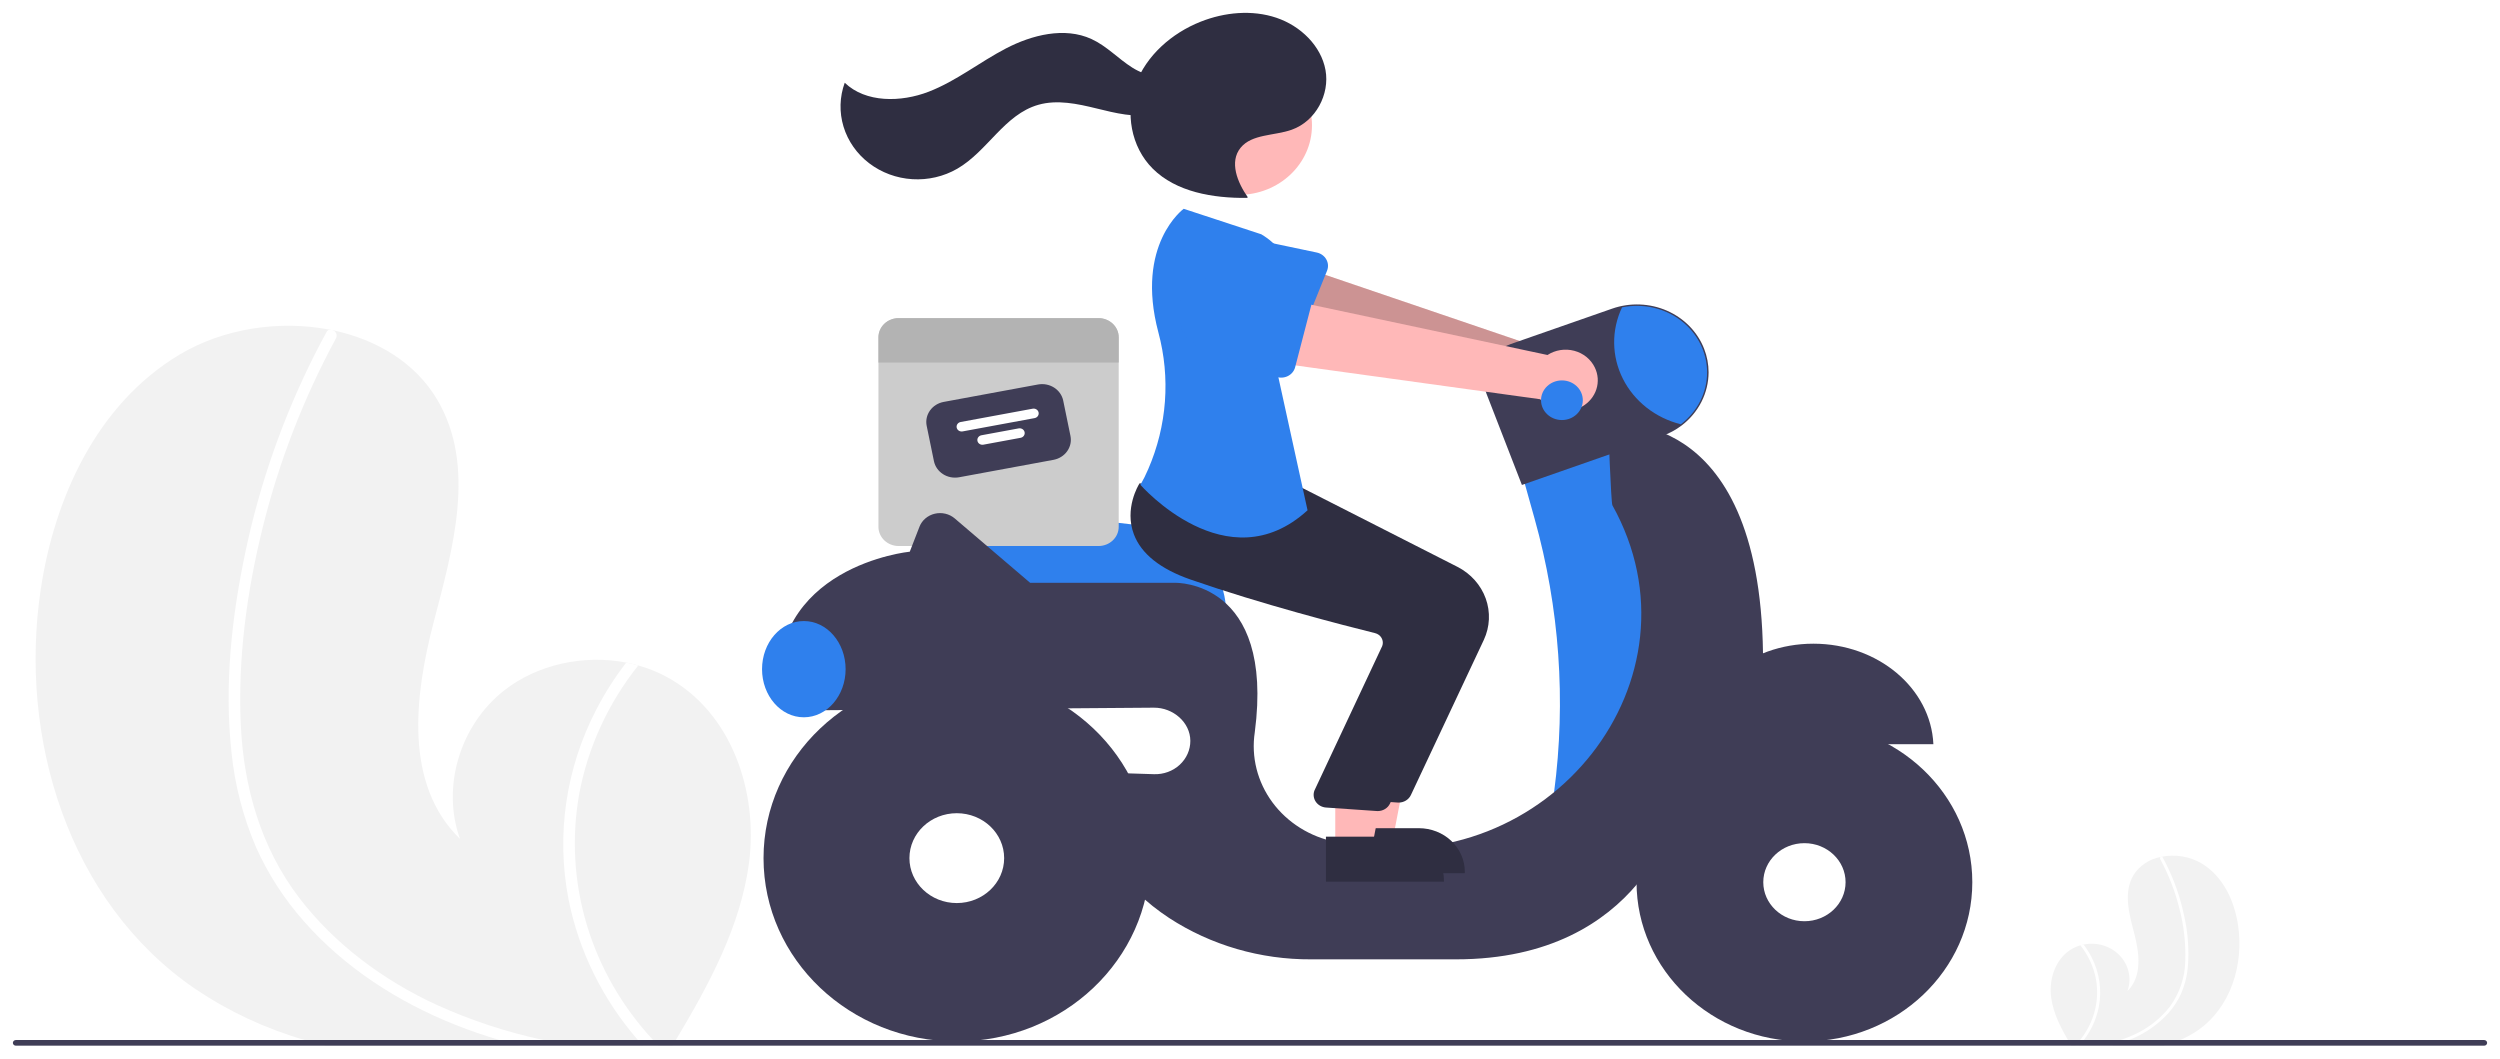 <svg width="777" height="329" viewBox="0 0 777 329" fill="none" xmlns="http://www.w3.org/2000/svg">
<g id="undraw_On_the_way_re_swjt 1" clip-path="url(#clip0_30_140)" filter="url(#filter0_d_30_140)">
<path id="Vector" d="M232.78 264.301C230.136 283.949 220.414 301.924 210.043 319.24C209.7 319.83 209.348 320.41 208.986 321H101.196C99.016 320.463 96.864 319.874 94.721 319.24C82.547 315.724 71.053 310.361 60.687 303.359C21.031 276.259 5.771 225.051 12.664 179.166C16.95 150.658 30.14 121.552 55.826 106.199C69.388 98.078 86.808 95.438 102.42 98.456C102.829 98.526 103.237 98.614 103.654 98.693C117.086 101.562 129.052 108.689 135.862 120.171C148.106 140.804 140.815 166.364 134.795 189.328C128.793 212.293 125.537 239.78 142.958 256.717C137.206 240.66 142.883 221.505 156.622 210.647C167.002 202.456 181.454 199.385 194.636 201.928C195.897 202.183 197.14 202.473 198.365 202.825C201.324 203.647 204.177 204.781 206.871 206.204C227.418 217.088 235.739 242.155 232.78 264.301Z" fill="#F2F2F2"/>
<path id="Vector_2" d="M168.866 319.24C171.853 319.9 174.849 320.481 177.864 321H161.566C159.432 320.454 157.308 319.874 155.203 319.24C150.574 317.868 146.016 316.293 141.529 314.515C123.533 307.353 106.957 296.601 94.415 282.295C88.282 275.363 83.273 267.603 79.555 259.269C75.523 249.849 72.96 239.923 71.948 229.802C69.675 209.037 71.995 187.701 76.326 167.305C80.797 146.167 88.013 125.635 97.81 106.181C98.989 103.85 100.207 101.533 101.465 99.23C101.552 99.041 101.683 98.872 101.848 98.738C102.014 98.604 102.21 98.507 102.42 98.456C102.849 98.377 103.292 98.463 103.654 98.694C104.089 98.93 104.411 99.316 104.554 99.771C104.697 100.226 104.651 100.716 104.424 101.14C94.323 119.824 86.666 139.609 81.623 160.055C76.688 180.002 73.887 200.872 74.842 221.382C75.751 240.545 81.03 259.392 93.005 275.062C103.942 289.369 119.043 300.649 135.75 308.33C146.325 313.129 157.433 316.788 168.866 319.24Z" fill="white"/>
<path id="Vector_3" d="M204.636 321H199.83C199.292 320.419 198.773 319.83 198.263 319.24C187.318 306.627 179.903 291.599 176.705 275.546C172.82 255.514 175.842 234.827 185.322 216.551C187.967 211.427 191.084 206.533 194.636 201.928C195.897 202.183 197.14 202.473 198.365 202.825C189.022 214.566 182.738 228.236 180.025 242.718C177.606 256.289 178.41 270.202 182.381 283.44C186.351 296.679 193.387 308.909 202.975 319.24C203.513 319.83 204.07 320.419 204.636 321Z" fill="white"/>
<path id="Vector_4" d="M637.501 306.036C638.199 311.222 640.765 315.966 643.502 320.536C643.592 320.691 643.686 320.844 643.781 321H672.229C672.804 320.858 673.372 320.703 673.938 320.536C677.151 319.608 680.184 318.192 682.92 316.344C693.386 309.192 697.413 295.677 695.594 283.567C694.463 276.044 690.982 268.362 684.203 264.31C680.522 262.183 676.13 261.454 671.906 262.267C671.798 262.285 671.69 262.308 671.58 262.329C669.822 262.652 668.155 263.323 666.69 264.3C665.225 265.277 663.995 266.537 663.08 267.998C659.848 273.443 661.773 280.189 663.361 286.249C664.945 292.31 665.805 299.564 661.207 304.035C661.881 302.165 662.018 300.159 661.604 298.223C661.189 296.287 660.239 294.49 658.85 293.018C657.461 291.545 655.684 290.45 653.702 289.845C651.719 289.24 649.602 289.147 647.568 289.575C647.235 289.642 646.907 289.719 646.584 289.812C645.803 290.029 645.05 290.328 644.339 290.703C638.917 293.576 636.721 300.191 637.501 306.036Z" fill="#F2F2F2"/>
<path id="Vector_5" d="M654.369 320.536C653.581 320.71 652.79 320.863 651.995 321H656.296C656.859 320.856 657.42 320.703 657.975 320.536C659.197 320.173 660.4 319.758 661.584 319.289C666.387 317.439 670.651 314.523 674.018 310.785C675.637 308.956 676.959 306.907 677.94 304.708C679.004 302.222 679.681 299.602 679.948 296.931C680.436 291.409 680.046 285.849 678.792 280.437C677.612 274.858 675.708 269.44 673.122 264.305C672.811 263.69 672.49 263.079 672.158 262.471C672.135 262.421 672.1 262.376 672.057 262.341C672.013 262.306 671.961 262.28 671.906 262.267C671.793 262.246 671.675 262.268 671.58 262.329C671.465 262.392 671.38 262.493 671.342 262.614C671.305 262.734 671.317 262.863 671.377 262.975C674.043 267.906 676.063 273.128 677.394 278.524C678.765 283.816 679.367 289.262 679.184 294.709C679.086 299.775 677.419 304.702 674.39 308.876C671.445 312.635 667.571 315.65 663.109 317.656C660.319 318.923 657.387 319.889 654.369 320.536Z" fill="white"/>
<path id="Vector_6" d="M644.929 321H646.197C646.339 320.847 646.476 320.691 646.611 320.536C649.5 317.207 651.457 313.24 652.301 309.004C653.326 303.717 652.528 298.257 650.026 293.434C649.328 292.082 648.506 290.79 647.568 289.575C647.235 289.642 646.907 289.719 646.584 289.812C649.05 292.91 650.708 296.518 651.424 300.34C652.063 303.922 651.851 307.593 650.803 311.087C649.755 314.581 647.898 317.809 645.367 320.536C645.226 320.691 645.079 320.847 644.929 321Z" fill="white"/>
<path id="Vector_7" d="M381.088 186.978H292.054L291.11 161.013C291.069 159.887 291.286 158.767 291.745 157.728C292.205 156.69 292.896 155.758 293.772 154.997C294.647 154.236 295.686 153.665 296.817 153.321C297.948 152.978 299.143 152.871 300.322 153.007L352.134 159.025H352.14C359.822 159.045 367.181 161.952 372.607 167.109C378.033 172.266 381.083 179.253 381.088 186.539V186.978Z" fill="#2F80ED"/>
<path id="Vector_8" d="M341.405 94.875H279.308C278.482 94.875 277.665 95.029 276.902 95.329C276.138 95.628 275.445 96.067 274.861 96.621C274.277 97.175 273.814 97.833 273.498 98.557C273.182 99.28 273.02 100.056 273.02 100.839V159.739C273.02 160.523 273.182 161.298 273.498 162.022C273.814 162.746 274.277 163.404 274.861 163.957C275.445 164.511 276.138 164.951 276.902 165.25C277.665 165.55 278.482 165.704 279.308 165.704H341.405C342.231 165.704 343.049 165.55 343.812 165.25C344.575 164.951 345.268 164.511 345.852 163.957C346.436 163.404 346.899 162.746 347.215 162.022C347.531 161.298 347.694 160.523 347.694 159.739V100.839C347.694 100.056 347.531 99.28 347.215 98.557C346.899 97.833 346.436 97.175 345.852 96.621C345.268 96.067 344.575 95.628 343.812 95.329C343.049 95.029 342.231 94.875 341.405 94.875Z" fill="#CCCCCC"/>
<path id="Vector_9" d="M327.42 138.918L298.101 144.333C296.362 144.653 294.561 144.305 293.092 143.366C291.623 142.427 290.607 140.973 290.266 139.324L288.012 128.347C287.676 126.697 288.043 124.989 289.033 123.595C290.023 122.202 291.555 121.238 293.293 120.915L322.612 115.5C324.351 115.18 326.153 115.528 327.622 116.468C329.091 117.407 330.107 118.86 330.447 120.509L332.701 131.486C333.038 133.136 332.671 134.845 331.681 136.238C330.691 137.631 329.158 138.595 327.42 138.918Z" fill="#3F3D56"/>
<path id="Vector_10" d="M321.554 125.949L299.179 130.082C298.77 130.158 298.346 130.076 298 129.855C297.655 129.634 297.416 129.292 297.336 128.904C297.256 128.515 297.342 128.113 297.575 127.785C297.808 127.457 298.169 127.231 298.578 127.155L320.953 123.022C321.363 122.947 321.787 123.028 322.133 123.249C322.478 123.47 322.717 123.813 322.797 124.201C322.877 124.589 322.791 124.991 322.557 125.319C322.324 125.647 321.964 125.874 321.554 125.949Z" fill="white"/>
<path id="Vector_11" d="M317.205 132.07L305.632 134.207C305.223 134.283 304.799 134.201 304.453 133.98C304.107 133.759 303.868 133.417 303.789 133.029C303.709 132.641 303.795 132.238 304.028 131.91C304.261 131.582 304.622 131.356 305.031 131.28L316.604 129.142C316.807 129.105 317.015 129.106 317.218 129.145C317.42 129.184 317.612 129.26 317.783 129.37C317.955 129.479 318.101 129.619 318.215 129.783C318.329 129.946 318.408 130.129 318.448 130.321C318.487 130.513 318.486 130.711 318.445 130.903C318.404 131.095 318.324 131.277 318.208 131.44C318.093 131.602 317.945 131.741 317.773 131.849C317.601 131.957 317.408 132.032 317.205 132.07Z" fill="white"/>
<path id="Vector_12" d="M347.694 100.839V108.668H273.02V100.839C273.02 100.056 273.182 99.28 273.498 98.557C273.814 97.833 274.277 97.175 274.861 96.621C275.445 96.067 276.138 95.628 276.902 95.329C277.665 95.029 278.482 94.875 279.308 94.875H341.405C342.231 94.875 343.049 95.029 343.812 95.329C344.575 95.628 345.268 96.067 345.852 96.621C346.436 97.175 346.899 97.833 347.215 98.557C347.531 99.28 347.694 100.056 347.694 100.839Z" fill="#B3B3B3"/>
<path id="Vector_13" d="M496.81 111.119C496.379 109.799 495.648 108.585 494.668 107.562C493.689 106.539 492.485 105.732 491.141 105.198C489.798 104.665 488.347 104.417 486.891 104.472C485.436 104.527 484.01 104.885 482.716 105.519L397.285 76.446L393.522 96.689L478.681 118.902C479.949 120.894 481.943 122.375 484.285 123.065C486.628 123.756 489.156 123.607 491.39 122.648C493.625 121.689 495.411 119.985 496.409 117.861C497.408 115.736 497.551 113.337 496.81 111.119Z" fill="#FFB8B8"/>
<path id="Vector_14" opacity="0.2" d="M496.81 111.119C496.379 109.799 495.648 108.585 494.668 107.562C493.689 106.539 492.485 105.732 491.141 105.198C489.798 104.665 488.347 104.417 486.891 104.472C485.436 104.527 484.01 104.885 482.716 105.519L397.285 76.446L393.522 96.689L478.681 118.902C479.949 120.894 481.943 122.375 484.285 123.065C486.628 123.756 489.156 123.607 491.39 122.648C493.625 121.689 495.411 119.985 496.409 117.861C497.408 115.736 497.551 113.337 496.81 111.119Z" fill="black"/>
<path id="Vector_15" d="M412.449 80.135L404.381 100.126C404.152 100.694 403.796 101.21 403.337 101.636C402.879 102.062 402.329 102.39 401.725 102.597C401.121 102.804 400.477 102.885 399.837 102.834C399.198 102.783 398.577 102.603 398.017 102.304L378.411 91.837C375.35 90.706 372.886 88.47 371.56 85.62C370.234 82.769 370.154 79.536 371.337 76.629C372.521 73.722 374.871 71.379 377.873 70.113C380.874 68.848 384.283 68.763 387.351 69.877L409.245 74.483C409.871 74.615 410.461 74.873 410.973 75.241C411.485 75.608 411.907 76.076 412.211 76.613C412.515 77.149 412.694 77.741 412.735 78.349C412.776 78.957 412.678 79.566 412.449 80.135Z" fill="#2F80ED"/>
<path id="Vector_16" d="M503.534 129.63L472.923 142.827L476.942 157.179C484.703 184.893 486.763 213.765 483.008 242.218L505.39 246.651L523.942 201.778L517.449 150.746L503.534 129.63Z" fill="#2F80ED"/>
<path id="Vector_17" d="M563.598 196.059C543.485 196.059 527.095 209.928 526.299 227.294H600.897C600.101 209.928 583.711 196.059 563.598 196.059Z" fill="#3F3D56"/>
<path id="Vector_18" d="M547.941 199.052C546.894 120.658 499.824 127.87 499.824 127.87C499.824 127.87 500.704 152.271 501.127 153.03C531.123 206.86 481.619 269.968 418.606 258.358C417.418 258.139 416.277 257.917 415.182 257.692C407.198 256.111 400.148 251.704 395.467 245.368C390.787 239.033 388.826 231.244 389.985 223.586C396.192 176.306 365.318 177.142 365.318 177.142H320.174L296.73 157.129C295.903 156.423 294.905 155.919 293.825 155.663C292.745 155.407 291.615 155.405 290.535 155.659C289.454 155.912 288.455 156.413 287.625 157.117C286.796 157.822 286.161 158.708 285.776 159.699L282.76 167.464C282.76 167.464 238.234 171.863 241.945 213.217H255.71C255.677 214.392 255.727 215.567 255.859 216.736L358.594 215.944C364.616 215.897 369.932 220.526 369.957 226.238C369.963 227.629 369.673 229.006 369.105 230.288C368.537 231.57 367.702 232.731 366.65 233.699C365.599 234.668 364.352 235.426 362.984 235.927C361.617 236.429 360.156 236.663 358.691 236.617L342.128 236.093C337.026 257.65 349.549 272.168 363.347 281.296C376.339 289.766 391.754 294.257 407.519 294.164H452.515C510.955 294.164 521.159 247.531 521.159 247.531C551.771 235.213 547.941 199.052 547.941 199.052Z" fill="#3F3D56"/>
<path id="Vector_19" d="M560.815 319.68C589.633 319.68 612.994 297.522 612.994 270.188C612.994 242.854 589.633 220.695 560.815 220.695C531.998 220.695 508.636 242.854 508.636 270.188C508.636 297.522 531.998 319.68 560.815 319.68Z" fill="#3F3D56"/>
<path id="Vector_20" d="M560.815 282.318C567.878 282.318 573.604 276.887 573.604 270.188C573.604 263.488 567.878 258.057 560.815 258.057C553.752 258.057 548.026 263.488 548.026 270.188C548.026 276.887 553.752 282.318 560.815 282.318Z" fill="white"/>
<path id="Vector_21" d="M297.37 319.68C330.542 319.68 357.434 294.173 357.434 262.709C357.434 231.245 330.542 205.738 297.37 205.738C264.198 205.738 237.306 231.245 237.306 262.709C237.306 294.173 264.198 319.68 297.37 319.68Z" fill="#3F3D56"/>
<path id="Vector_22" d="M297.37 276.672C305.5 276.672 312.091 270.421 312.091 262.709C312.091 254.997 305.5 248.745 297.37 248.745C289.24 248.745 282.649 254.997 282.649 262.709C282.649 270.421 289.24 276.672 297.37 276.672Z" fill="white"/>
<path id="Vector_23" d="M473.01 146.727L461.996 118.352C461.422 116.873 461.16 115.302 461.227 113.727C461.293 112.152 461.686 110.605 462.382 109.175C463.079 107.744 464.066 106.458 465.287 105.389C466.507 104.32 467.938 103.489 469.497 102.945L501.074 91.919C503.817 90.961 506.732 90.525 509.653 90.635C512.574 90.746 515.444 91.401 518.098 92.563C520.752 93.726 523.139 95.373 525.122 97.41C527.105 99.447 528.645 101.835 529.655 104.437C530.566 106.772 531.031 109.243 531.029 111.733C531.017 114.895 530.263 118.015 528.821 120.865C527.379 123.716 525.285 126.226 522.692 128.213C520.819 129.638 518.713 130.764 516.458 131.547L473.01 146.727Z" fill="#3F3D56"/>
<path id="Vector_24" d="M530.566 111.733C530.563 114.831 529.828 117.888 528.416 120.681C527.003 123.473 524.948 125.93 522.402 127.87C518.496 126.893 514.862 125.12 511.751 122.676C508.64 120.232 506.128 117.175 504.389 113.716C502.65 110.258 501.726 106.482 501.681 102.651C501.636 98.82 502.471 95.025 504.128 91.531C507.31 90.875 510.606 90.903 513.775 91.613C516.944 92.323 519.905 93.698 522.44 95.635C524.976 97.573 527.022 100.024 528.428 102.81C529.834 105.596 530.564 108.645 530.566 111.733Z" fill="#2F80ED"/>
<path id="Vector_25" d="M249.829 218.936C257.002 218.936 262.816 212.239 262.816 203.978C262.816 195.717 257.002 189.02 249.829 189.02C242.657 189.02 236.843 195.717 236.843 203.978C236.843 212.239 242.657 218.936 249.829 218.936Z" fill="#2F80ED"/>
<path id="Vector_26" d="M421.496 256.925H432.869L438.28 228.948L421.495 228.949L421.496 256.925Z" fill="#FFB8B8"/>
<path id="Vector_27" d="M418.595 253.403L440.992 253.402H440.993C442.867 253.402 444.723 253.752 446.455 254.433C448.186 255.113 449.76 256.11 451.085 257.367C452.411 258.624 453.462 260.117 454.179 261.759C454.896 263.402 455.266 265.162 455.266 266.94V267.38L418.596 267.381L418.595 253.403Z" fill="#2F2E41"/>
<path id="Vector_28" d="M434.697 245.442C434.564 245.442 434.431 245.436 434.298 245.424L418.559 244.337C417.923 244.281 417.308 244.087 416.763 243.77C416.218 243.453 415.758 243.022 415.416 242.509C415.075 241.997 414.862 241.417 414.794 240.814C414.727 240.211 414.806 239.601 415.026 239.032L436.089 194.146C436.239 193.746 436.301 193.321 436.27 192.897C436.238 192.473 436.115 192.06 435.907 191.684C435.699 191.303 435.409 190.968 435.056 190.701C434.702 190.434 434.293 190.241 433.856 190.135C423.951 187.68 398.539 181.141 376.541 173.49C367.117 170.212 361.181 165.475 358.899 159.41C355.89 151.415 360.341 144.124 360.532 143.818L360.681 143.578L381.381 145.363L403.821 147.173L452.998 172.186C457.118 174.299 460.248 177.808 461.764 182.012C463.28 186.216 463.071 190.808 461.178 194.872L438.506 243.095C438.178 243.794 437.644 244.387 436.968 244.804C436.292 245.22 435.503 245.442 434.697 245.442Z" fill="#2F2E41"/>
<path id="Vector_29" d="M384.98 56.559C397.563 56.559 407.763 46.883 407.763 34.948C407.763 23.013 397.563 13.338 384.98 13.338C372.397 13.338 362.197 23.013 362.197 34.948C362.197 46.883 372.397 56.559 384.98 56.559Z" fill="#FFB8B8"/>
<path id="Vector_30" d="M415.003 259.564H426.376L431.787 231.587L415.001 231.588L415.003 259.564Z" fill="#FFB8B8"/>
<path id="Vector_31" d="M412.102 256.043L434.498 256.042H434.499C436.374 256.042 438.23 256.392 439.961 257.072C441.693 257.753 443.266 258.75 444.592 260.007C445.917 261.264 446.969 262.756 447.686 264.399C448.403 266.041 448.772 267.802 448.772 269.58V270.019L412.103 270.021L412.102 256.043Z" fill="#2F2E41"/>
<path id="Vector_32" d="M428.203 248.082C428.071 248.082 427.938 248.076 427.804 248.064L412.066 246.977C411.429 246.921 410.815 246.727 410.27 246.41C409.725 246.093 409.264 245.662 408.923 245.149C408.581 244.637 408.368 244.056 408.301 243.454C408.233 242.851 408.312 242.241 408.532 241.672L429.595 196.786C429.746 196.386 429.807 195.96 429.776 195.536C429.745 195.113 429.621 194.7 429.413 194.323C429.206 193.942 428.916 193.608 428.563 193.341C428.209 193.074 427.8 192.881 427.362 192.775C417.458 190.319 392.046 183.78 370.048 176.13C360.623 172.852 354.687 168.115 352.405 162.05C349.397 154.055 353.848 146.763 354.038 146.457L354.188 146.218L374.887 148.002L397.328 149.813L446.504 174.825C450.625 176.939 453.755 180.447 455.271 184.651C456.787 188.856 456.577 193.447 454.684 197.512L432.013 245.735C431.685 246.433 431.15 247.027 430.474 247.443C429.798 247.86 429.01 248.081 428.203 248.082Z" fill="#2F2E41"/>
<path id="Vector_33" d="M392.006 68.813L367.888 60.894C367.888 60.894 352.748 71.927 360.021 99.299C363.818 113.423 362.712 128.333 356.867 141.814C356.163 143.482 355.352 145.107 354.438 146.681C354.438 146.681 381.339 177.476 406.385 154.599L396.645 110.166C396.645 110.166 411.95 80.691 392.006 68.813Z" fill="#2F80ED"/>
<path id="Vector_34" d="M387.809 57.294C384.566 52.69 382.007 46.306 385.577 41.926C389.101 37.602 396.052 38.239 401.449 36.326C408.967 33.661 413.327 25.284 411.967 17.782C410.607 10.28 404.258 4.061 396.694 1.517C389.131 -1.028 380.602 -0.2 373.195 2.73C364.077 6.337 356.255 13.315 352.976 22.154C349.696 30.993 351.449 41.606 358.253 48.4C365.548 55.684 376.996 57.625 387.587 57.507" fill="#2F2E41"/>
<path id="Vector_35" d="M366.615 18.023C362.529 21.178 356.295 19.777 351.909 17.008C347.523 14.239 343.964 10.296 339.218 8.125C330.852 4.298 320.737 6.842 312.594 11.082C304.451 15.321 297.233 21.178 288.632 24.505C280.031 27.832 269.056 27.996 262.543 21.714C260.94 26.119 260.809 30.885 262.168 35.363C263.526 39.84 266.308 43.811 270.134 46.734C273.96 49.657 278.643 51.389 283.545 51.693C288.447 51.998 293.328 50.861 297.524 48.437C306.948 42.992 312.153 31.576 322.724 28.57C328.573 26.907 334.853 28.247 340.765 29.697C346.677 31.148 352.841 32.716 358.806 31.481C364.772 30.246 370.353 25.16 369.594 19.413L366.615 18.023Z" fill="#2F2E41"/>
<path id="Vector_36" d="M495.676 110.239C495.077 108.98 494.193 107.86 493.088 106.96C491.983 106.059 490.684 105.399 489.281 105.027C487.878 104.654 486.406 104.578 484.969 104.803C483.531 105.029 482.163 105.55 480.962 106.331L392.402 87.478L391.301 108.007L478.699 120.084C480.216 121.912 482.387 123.149 484.801 123.56C487.215 123.971 489.705 123.528 491.797 122.314C493.89 121.101 495.441 119.201 496.156 116.976C496.871 114.75 496.7 112.353 495.676 110.239Z" fill="#FFB8B8"/>
<path id="Vector_37" d="M407.929 89.364L402.524 110.146C402.37 110.738 402.084 111.29 401.684 111.767C401.285 112.244 400.782 112.634 400.209 112.91C399.637 113.185 399.009 113.341 398.367 113.366C397.725 113.39 397.086 113.284 396.492 113.053L375.673 104.96C372.487 104.198 369.748 102.268 368.06 99.594C366.372 96.919 365.871 93.719 366.667 90.694C367.464 87.67 369.493 85.069 372.309 83.462C375.125 81.854 378.498 81.372 381.688 82.122L404.014 84.13C404.653 84.188 405.272 84.375 405.828 84.68C406.384 84.985 406.864 85.4 407.235 85.897C407.607 86.393 407.861 86.96 407.981 87.559C408.101 88.157 408.083 88.773 407.929 89.364V89.364Z" fill="#2F80ED"/>
<path id="Vector_38" d="M485.446 126.55C489.032 126.55 491.939 123.793 491.939 120.391C491.939 116.989 489.032 114.232 485.446 114.232C481.86 114.232 478.952 116.989 478.952 120.391C478.952 123.793 481.86 126.55 485.446 126.55Z" fill="#2F80ED"/>
<path id="Vector_39" d="M773 320.12C772.999 320.353 772.901 320.577 772.727 320.741C772.554 320.906 772.318 320.999 772.072 321H4.928C4.682 321 4.446 320.907 4.272 320.742C4.098 320.577 4 320.353 4 320.12C4 319.887 4.098 319.663 4.272 319.498C4.446 319.333 4.682 319.24 4.928 319.24H772.072C772.318 319.241 772.554 319.334 772.727 319.499C772.901 319.664 772.999 319.887 773 320.12Z" fill="#3F3D56"/>
</g>
<defs>
<filter id="filter0_d_30_140" x="0" y="0" width="777" height="329" filterUnits="userSpaceOnUse" color-interpolation-filters="sRGB">
<feFlood flood-opacity="0" result="BackgroundImageFix"/>
<feColorMatrix in="SourceAlpha" type="matrix" values="0 0 0 0 0 0 0 0 0 0 0 0 0 0 0 0 0 0 127 0" result="hardAlpha"/>
<feOffset dy="4"/>
<feGaussianBlur stdDeviation="2"/>
<feComposite in2="hardAlpha" operator="out"/>
<feColorMatrix type="matrix" values="0 0 0 0 0 0 0 0 0 0 0 0 0 0 0 0 0 0 0.25 0"/>
<feBlend mode="normal" in2="BackgroundImageFix" result="effect1_dropShadow_30_140"/>
<feBlend mode="normal" in="SourceGraphic" in2="effect1_dropShadow_30_140" result="shape"/>
</filter>
<clipPath id="clip0_30_140">
<rect width="769" height="321" fill="white" transform="translate(4)"/>
</clipPath>
</defs>
</svg>
